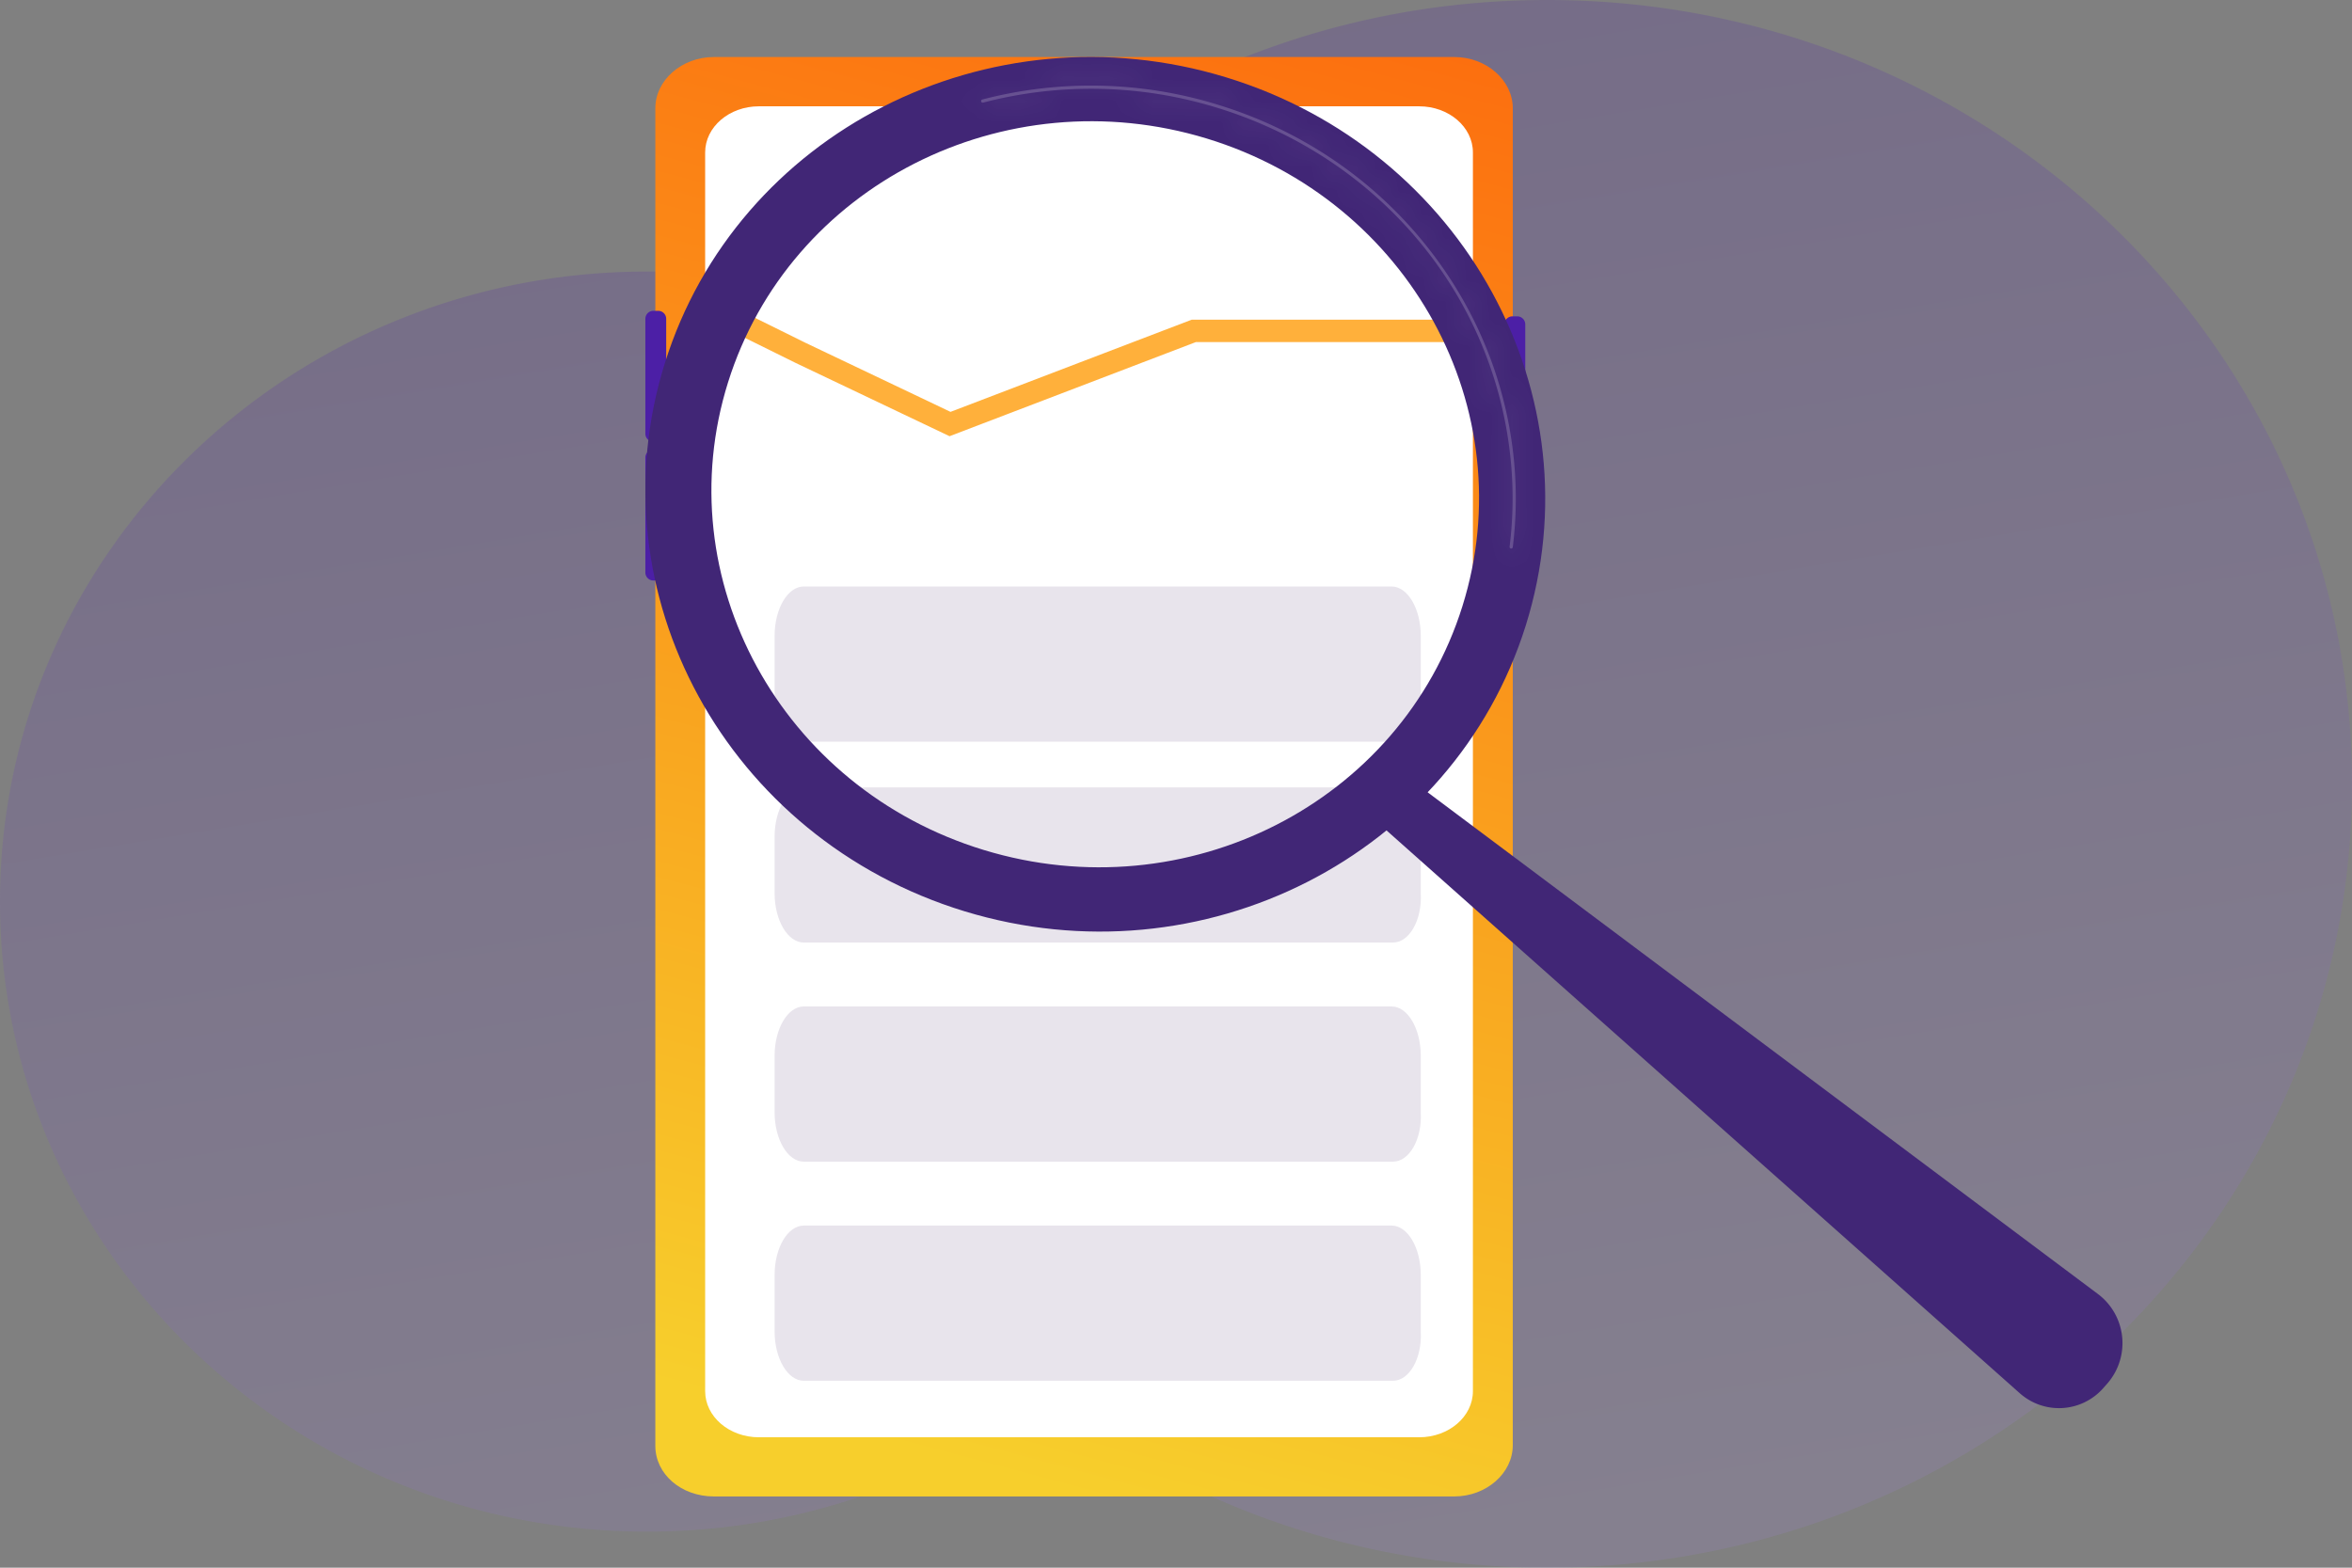 <svg width="105" height="70" viewBox="0 0 105 70" fill="none" xmlns="http://www.w3.org/2000/svg">
    <rect x="0" y="0" width="105" height="70" fill="#808080" stroke="none"/>
    <path opacity=".2" d="M69.065 0c-11.9 0-22.45 5.633-28.987 14.316a29.408 29.408 0 0 0-11.194-2.19C12.93 12.125 0 24.723 0 40.257S12.93 68.39 28.884 68.39c6.722 0 12.909-2.239 17.82-5.992C52.843 67.159 60.614 70 69.064 70 88.909 70 105 54.331 105 34.997 105 15.662 88.908 0 69.065 0z" fill="url(#muxb2ch0aa)"/>
    <path d="M31.87 66.819h33.05c1.433 0 2.615-1.035 2.615-2.288V4.834c0-1.254-1.182-2.288-2.614-2.288H31.87c-1.433 0-2.614 1.034-2.614 2.288v59.728c0 1.254 1.146 2.257 2.614 2.257z" fill="url(#rtzvhtli1b)"/>
    <path d="M33.88 64.177h29.475c1.325 0 2.4-.922 2.4-2.06V6.807c0-1.138-1.075-2.06-2.4-2.06H33.88c-1.325 0-2.4.922-2.4 2.06v55.31c0 1.138 1.075 2.06 2.4 2.06z" fill="#fff"/>
    <path d="m31.778 13.797 3.957 1.957 6.677 3.18 10.881-4.159h12.612" stroke="#FFB03B"/>
    <path d="M62.19 33.118H35.883c-.716 0-1.302-.99-1.302-2.2v-2.53c0-1.21.586-2.2 1.302-2.2h26.242c.716 0 1.302.99 1.302 2.2v2.53c.065 1.21-.52 2.2-1.237 2.2zM62.19 42.086H35.883c-.716 0-1.302-.99-1.302-2.2v-2.53c0-1.21.586-2.2 1.302-2.2h26.242c.716 0 1.302.99 1.302 2.2v2.53c.065 1.21-.52 2.2-1.237 2.2zM62.19 51.87H35.883c-.716 0-1.302-.99-1.302-2.2v-2.53c0-1.21.586-2.2 1.302-2.2h26.242c.716 0 1.302.99 1.302 2.2v2.53c.065 1.21-.52 2.2-1.237 2.2zM62.19 61.654H35.883c-.716 0-1.302-.99-1.302-2.2v-2.53c0-1.21.586-2.2 1.302-2.2h26.242c.716 0 1.302.99 1.302 2.2v2.53c.065 1.21-.52 2.2-1.237 2.2z" fill="#E8E4EC"/>
    <path d="M29.169 19.722h.215a.357.357 0 0 0 .357-.354v-5.135a.357.357 0 0 0-.357-.354h-.215a.357.357 0 0 0-.358.354v5.135c0 .177.143.354.358.354zM29.169 25.92h.215a.357.357 0 0 0 .357-.354V20.43a.357.357 0 0 0-.357-.354h-.215a.357.357 0 0 0-.358.354v5.136c0 .177.143.354.358.354zM67.52 19.474h.214a.357.357 0 0 0 .358-.355V14.48a.357.357 0 0 0-.358-.354h-.215a.357.357 0 0 0-.358.354v4.64c0 .177.143.354.358.354zM45.569 3.785h2.148c.072 0 .144-.07.144-.142v-.106c0-.07-.072-.141-.143-.141h-2.149c-.072 0-.143.07-.143.141v.106c0 .071.036.142.143.142zM50.403 4.21a.641.641 0 0 0 .645-.638.641.641 0 0 0-.645-.637.641.641 0 0 0-.644.637c0 .352.288.638.644.638zM48.863 4.033a.463.463 0 0 0 .465-.46.463.463 0 0 0-.465-.46.463.463 0 0 0-.465.46c0 .254.208.46.465.46z" fill="#4C1FA6"/>
    <g clip-path="url(#s75679gvtc)">
        <path d="m62.605 34.533 31.04 23.237a2.744 2.744 0 0 1 .4 4.043l-.177.2a2.633 2.633 0 0 1-3.693.203L61.072 36.345l1.533-1.812z" fill="#412676"/>
        <path d="M29.683 16.208c-3.221 10.284 2.766 21.242 13.38 24.483 10.611 3.237 21.824-2.473 25.05-12.757C71.332 17.65 65.345 6.692 54.73 3.451 44.117.214 32.904 5.923 29.683 16.208zm2.82.86c2.75-8.772 12.317-13.642 21.37-10.883C62.924 8.95 68.035 18.298 65.286 27.07c-2.75 8.776-12.316 13.646-21.368 10.883-9.053-2.76-14.165-12.113-11.415-20.885z" fill="#412676"/>
        <g opacity=".2" fill="#fff">
            <mask id="8t78paa0ad">
                <path d="M67.455 24.494a.074.074 0 0 1-.063-.08 17.39 17.39 0 0 0 .06-3.772c-.683-7.397-5.845-13.613-13.146-15.84a19.093 19.093 0 0 0-10.417-.22c-.038.008-.08-.013-.088-.05-.009-.038.012-.08.05-.088a19.223 19.223 0 0 1 10.497.225c3.646 1.113 6.83 3.237 9.2 6.145 2.316 2.838 3.714 6.233 4.046 9.815a17.665 17.665 0 0 1-.059 3.802c-.004.038-.037.063-.08.063z"/>
            </mask>
            <path d="M67.455 24.494a.074.074 0 0 1-.063-.08 17.39 17.39 0 0 0 .06-3.772c-.683-7.397-5.845-13.613-13.146-15.84a19.093 19.093 0 0 0-10.417-.22c-.038.008-.08-.013-.088-.05-.009-.038.012-.08.05-.088a19.223 19.223 0 0 1 10.497.225c3.646 1.113 6.83 3.237 9.2 6.145 2.316 2.838 3.714 6.233 4.046 9.815a17.665 17.665 0 0 1-.059 3.802c-.004.038-.037.063-.08.063z"/>
            <path d="m67.455 24.494-.327 2.982.163.018h.164v-3zm-.063-.08-2.977-.37-.002.017-.002.018 2.981.336zm.06-3.772-2.988.275v.005l2.987-.28zM54.305 4.802l.875-2.87-.875 2.87zm-10.417-.22.643 2.93.059-.013.058-.015-.76-2.903zm-.038-.138.643 2.93.06-.012.059-.016-.762-2.902zm10.497.225.876-2.87-.876 2.87zm9.2 6.145-2.326 1.896.002.001 2.324-1.897zm4.046 9.815-2.987.278v.001l2.987-.279zm-.059 3.802-2.977-.368-.002.016-.002.017 2.981.335zm.247-2.92a2.929 2.929 0 0 1 2.591 3.24l-5.962-.672a3.074 3.074 0 0 0 2.717 3.397l.654-5.964zm2.587 3.274c.183-1.463.207-2.95.069-4.424l-5.974.561c.097 1.035.08 2.084-.049 3.122l5.954.741zm.07-4.419C69.64 11.711 63.604 4.502 55.18 1.932l-1.75 5.74c6.179 1.884 10.467 7.107 11.033 13.245l5.975-.55zM55.18 1.932a22.093 22.093 0 0 0-12.052-.253l1.52 5.805a16.093 16.093 0 0 1 8.782.187l1.75-5.739zm-11.935-.28a2.92 2.92 0 0 1 2.016.283c.618.335 1.25.979 1.465 1.938L40.874 5.19c.455 2.022 2.41 2.594 3.658 2.32l-1.286-5.86zm3.481 2.22c.281 1.247-.326 3.085-2.233 3.503l-1.285-5.861c-1.983.435-2.633 2.355-2.335 3.677l5.853-1.318zm-2.114 3.474a16.223 16.223 0 0 1 8.86.192l1.75-5.739a22.223 22.223 0 0 0-12.133-.256l1.523 5.803zm8.859.192c3.089.943 5.764 2.734 7.75 5.172l4.652-3.79c-2.755-3.38-6.446-5.837-10.65-7.12l-1.752 5.738zm7.752 5.173c1.945 2.384 3.107 5.217 3.383 8.196l5.974-.555c-.388-4.186-2.022-8.142-4.709-11.434l-4.648 3.793zm3.383 8.197c.098 1.045.08 2.108-.049 3.155l5.955.737c.182-1.471.207-2.968.068-4.45l-5.974.558zm-.053 3.188c.21-1.861 1.834-2.602 2.901-2.602v6c1.152 0 2.844-.791 3.061-2.727l-5.962-.671z" mask="url(#8t78paa0ad)"/>
        </g>
    </g>
    <defs>
        <linearGradient id="muxb2ch0aa" x1="52.5" y1="0" x2="97.786" y2="274.59" gradientUnits="userSpaceOnUse">
            <stop stop-color="#4C1FA6"/>
            <stop offset=".573" stop-color="#fff"/>
        </linearGradient>
        <linearGradient id="rtzvhtli1b" x1="48.594" y1="-37.787" x2="22.545" y2="59.928" gradientUnits="userSpaceOnUse">
            <stop stop-color="#FF3D00"/>
            <stop offset="1" stop-color="#F7CF2C"/>
        </linearGradient>
        <clipPath id="s75679gvtc">
            <path fill="#fff" transform="translate(28.81 2.546)" d="M0 0h65.945v60.331H0z"/>
        </clipPath>
    </defs>
</svg>
